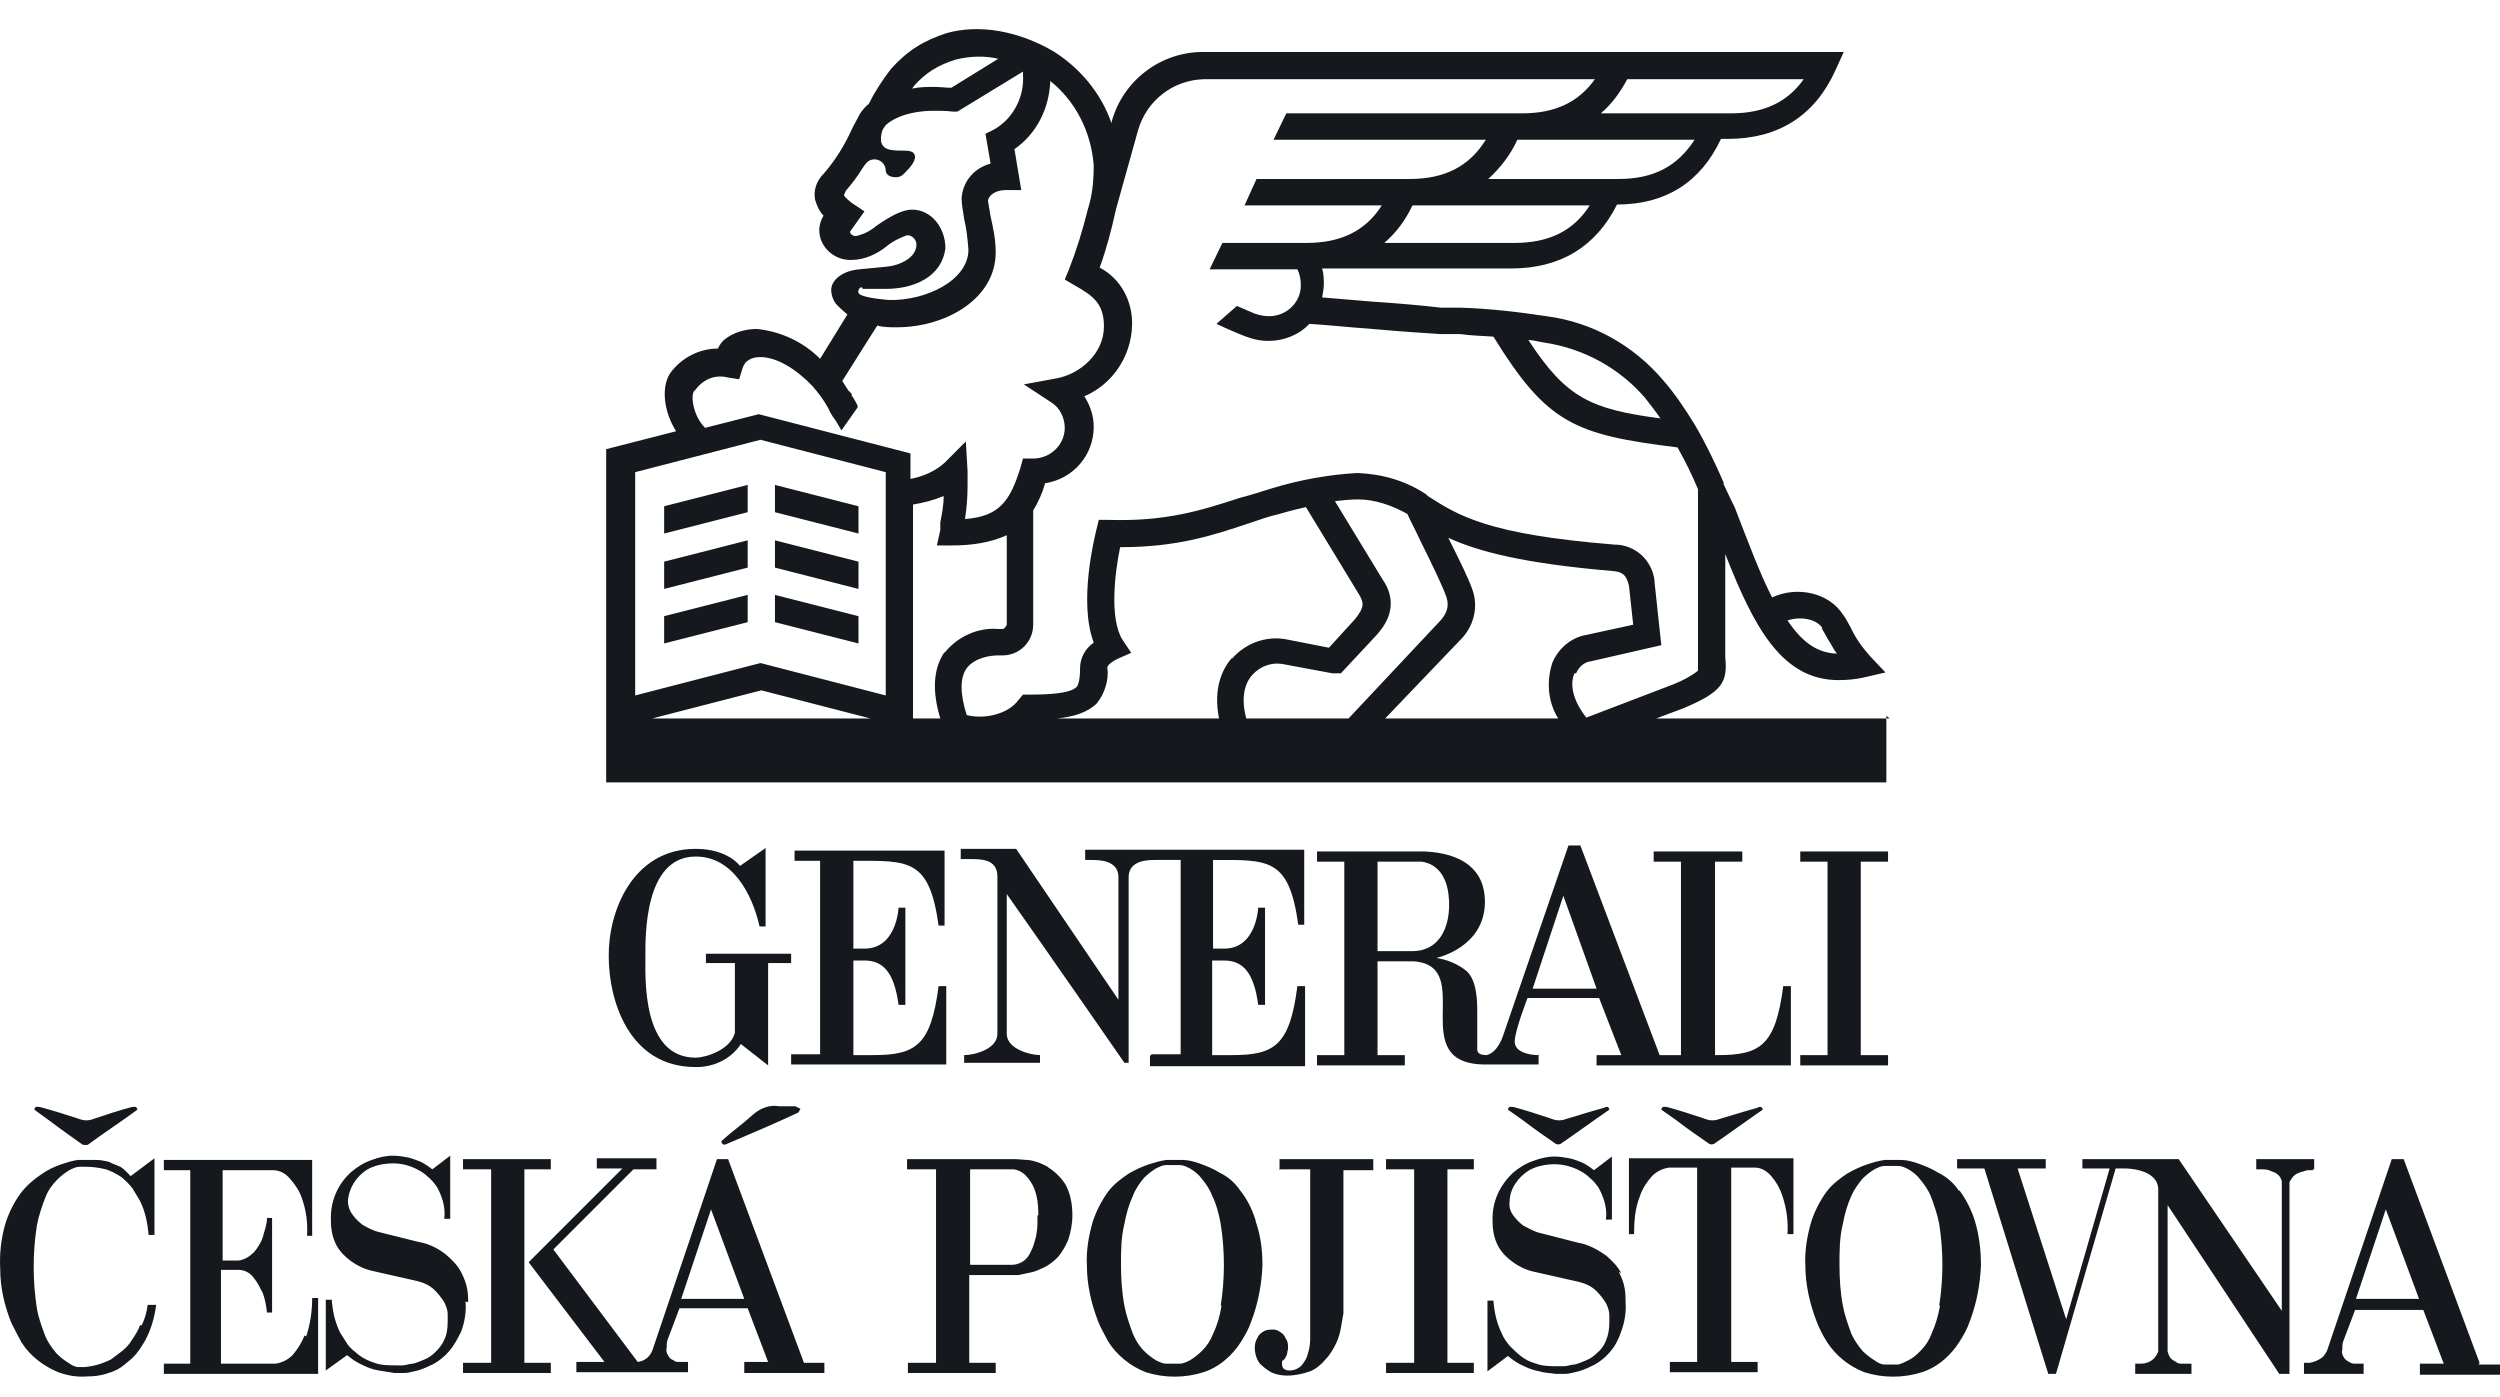 <svg width="68" height="38" viewBox="0 0 68 38" fill="none" xmlns="http://www.w3.org/2000/svg">
<path d="M23.351 16.76L21.079 16.181V16.923L23.351 17.502V16.76ZM18.065 14.512L20.337 13.932V13.19L18.065 13.77V14.512ZM23.351 13.77L21.079 13.19V13.932L23.351 14.512V13.77ZM18.065 16.019L20.337 15.439V14.697L18.065 15.277V16.019ZM23.351 15.277L21.079 14.697V15.439L23.351 16.019V15.277ZM53.279 32.385C53.14 32.177 52.955 32.014 52.723 31.899C52.537 31.783 52.352 31.713 52.166 31.644C52.027 31.597 51.865 31.551 51.726 31.551H51.494H51.262C51.1 31.574 50.938 31.62 50.799 31.667C50.59 31.736 50.404 31.829 50.242 31.922C50.034 32.061 49.825 32.223 49.686 32.409C49.5 32.664 49.361 32.942 49.269 33.22C49.153 33.614 49.083 34.031 49.106 34.425C49.106 34.935 49.222 35.446 49.408 35.932C49.477 36.118 49.57 36.303 49.686 36.489C49.918 36.86 50.289 37.161 50.706 37.323C51.216 37.486 51.772 37.486 52.282 37.323C52.491 37.254 52.7 37.138 52.885 36.976C53.047 36.837 53.186 36.674 53.302 36.489C53.418 36.303 53.511 36.141 53.581 35.932C53.766 35.446 53.859 34.935 53.882 34.425C53.882 34.008 53.836 33.614 53.72 33.22C53.627 32.919 53.488 32.64 53.302 32.385M52.769 35.515C52.723 35.77 52.653 36.025 52.537 36.28C52.468 36.465 52.375 36.605 52.236 36.744C52.143 36.837 52.05 36.929 51.911 36.999C51.819 37.045 51.726 37.092 51.633 37.115C51.587 37.115 51.517 37.115 51.471 37.115H51.425C51.425 37.115 51.309 37.115 51.262 37.115C51.169 37.115 51.077 37.068 50.984 36.999C50.868 36.929 50.752 36.837 50.66 36.744C50.544 36.605 50.428 36.442 50.358 36.28C50.265 36.025 50.173 35.77 50.126 35.515C50.057 35.144 50.034 34.773 50.034 34.402C50.034 34.031 50.034 33.66 50.126 33.289C50.173 33.035 50.242 32.779 50.358 32.525C50.428 32.362 50.544 32.2 50.66 32.061C50.752 31.968 50.868 31.875 50.984 31.806C51.077 31.759 51.169 31.713 51.262 31.713C51.309 31.713 51.378 31.713 51.425 31.713H51.471C51.471 31.713 51.587 31.713 51.633 31.713C51.726 31.713 51.819 31.759 51.911 31.806C52.027 31.875 52.143 31.968 52.213 32.061C52.329 32.2 52.445 32.362 52.514 32.525C52.607 32.779 52.7 33.035 52.746 33.289C52.862 34.031 52.862 34.773 52.746 35.515H52.769ZM62.923 31.806H62.946V31.528H61.37V31.806H61.555C61.555 31.806 61.694 31.806 61.764 31.852C61.834 31.875 61.903 31.899 61.949 31.945C62.019 31.991 62.042 32.061 62.065 32.13V35.654L59.26 31.528H56.641V31.783H57.382L56.2 35.886L54.879 31.783H55.644V31.528H53.233V31.783H53.975L55.713 37.37H55.922L57.545 31.783H57.823C57.823 31.783 58.704 31.783 58.704 32.362V36.767C58.657 36.883 58.565 36.999 58.449 37.045C58.356 37.092 58.263 37.092 58.171 37.092H58.078V37.37H59.608V37.092H59.492C59.492 37.092 59.399 37.092 59.353 37.092C59.307 37.092 59.237 37.092 59.191 37.045C59.144 37.022 59.098 36.999 59.052 36.952C59.005 36.906 58.982 36.837 58.959 36.767V32.779L61.996 37.37H62.274V32.154C62.274 32.154 62.343 32.014 62.413 31.968C62.459 31.922 62.529 31.899 62.599 31.875C62.645 31.875 62.714 31.829 62.784 31.829H62.9L62.923 31.806ZM43.612 30.137C43.264 30.23 42.917 30.345 42.592 30.438C42.476 30.485 42.337 30.485 42.221 30.438C41.873 30.322 41.526 30.206 41.178 30.113C41.108 30.113 41.039 30.067 41.016 30.183L41.41 30.461C41.711 30.693 42.012 30.902 42.314 31.11C42.36 31.134 42.407 31.134 42.453 31.11C42.893 30.809 43.334 30.485 43.774 30.183C43.751 30.067 43.682 30.113 43.612 30.137ZM67.444 37.068L65.38 31.528H65.056L63.294 36.744C63.294 36.744 63.224 36.883 63.155 36.929C63.062 36.999 62.946 37.045 62.83 37.068H62.668V37.37H64.291V37.092H64.221C64.221 37.092 64.129 37.092 64.082 37.092C64.013 37.092 63.966 37.092 63.897 37.045C63.85 37.022 63.781 36.976 63.758 36.929C63.711 36.86 63.688 36.79 63.711 36.697C63.711 36.628 63.711 36.558 63.734 36.489L64.059 35.631H65.914L66.47 37.092H65.821V37.393H68V37.115H67.42L67.444 37.068ZM64.082 35.33L64.894 32.895L65.798 35.33H64.082ZM44.099 34.634C44.006 34.449 43.844 34.286 43.682 34.147C43.45 33.985 43.195 33.846 42.917 33.8L41.827 33.521C41.688 33.475 41.572 33.406 41.433 33.336C41.34 33.266 41.247 33.174 41.178 33.081C41.085 32.965 41.039 32.826 41.062 32.687C41.062 32.339 41.294 32.014 41.595 31.829C41.804 31.713 42.059 31.667 42.291 31.667C42.523 31.667 42.778 31.736 42.986 31.852C43.079 31.899 43.172 31.968 43.241 32.038C43.334 32.107 43.403 32.2 43.473 32.293C43.542 32.409 43.589 32.525 43.635 32.664C43.682 32.826 43.705 32.988 43.682 33.174H43.844V31.458L43.357 31.829C43.357 31.829 43.148 31.667 43.032 31.62C42.917 31.574 42.801 31.528 42.685 31.505C42.546 31.481 42.43 31.458 42.291 31.458C42.082 31.458 41.897 31.505 41.711 31.574C41.502 31.644 41.317 31.759 41.155 31.899C40.784 32.246 40.575 32.71 40.598 33.22C40.598 33.475 40.645 33.707 40.761 33.916C40.853 34.078 40.992 34.217 41.155 34.333C41.317 34.449 41.502 34.541 41.711 34.588L42.94 34.866C43.125 34.912 43.288 34.982 43.427 35.121C43.519 35.214 43.612 35.33 43.682 35.446C43.728 35.538 43.774 35.654 43.774 35.77C43.774 35.863 43.774 35.932 43.774 35.956C43.774 36.141 43.751 36.303 43.682 36.465C43.635 36.581 43.566 36.697 43.45 36.79C43.357 36.883 43.264 36.952 43.148 36.999C43.032 37.045 42.94 37.092 42.824 37.115C42.731 37.115 42.638 37.161 42.546 37.161H42.36C42.175 37.161 41.966 37.161 41.781 37.092C41.618 37.045 41.479 36.976 41.363 36.883C41.247 36.79 41.155 36.697 41.062 36.605C40.969 36.489 40.9 36.396 40.853 36.28C40.714 36.002 40.645 35.7 40.621 35.376H40.459V37.3L41.016 36.883C41.155 36.999 41.294 37.092 41.456 37.161C41.595 37.231 41.734 37.277 41.873 37.3C42.012 37.346 42.175 37.346 42.314 37.37H42.337C42.337 37.37 42.453 37.37 42.569 37.37C42.685 37.37 42.824 37.323 42.94 37.3C43.102 37.254 43.241 37.184 43.38 37.115C43.542 37.022 43.682 36.906 43.797 36.767C43.937 36.605 44.029 36.419 44.099 36.211C44.192 35.956 44.238 35.677 44.215 35.399V35.353C44.215 35.353 44.215 35.167 44.192 35.051C44.168 34.889 44.099 34.727 44.029 34.588M18.065 17.502L20.337 16.923V16.181L18.065 16.76V17.502ZM51.355 28.699H50.613V23.437H51.355V23.159H48.967V23.437H49.709V28.699H48.967V28.978H51.355V28.699ZM44.331 33.568H44.447C44.447 33.22 44.47 32.872 44.609 32.525C44.678 32.316 44.794 32.154 44.933 31.991C45.049 31.875 45.212 31.783 45.397 31.759H46.162V37.045H45.42V37.323H47.808V37.045H47.089V31.759H47.739C47.901 31.759 48.063 31.852 48.179 31.991C48.318 32.154 48.411 32.316 48.48 32.525C48.596 32.872 48.643 33.22 48.619 33.568H48.782V31.505H44.307V33.568H44.331ZM34.154 33.197C34.061 32.895 33.922 32.617 33.736 32.385C33.597 32.177 33.412 32.014 33.18 31.899C32.995 31.783 32.809 31.713 32.623 31.644C32.484 31.597 32.322 31.551 32.183 31.551H31.951H31.719C31.557 31.574 31.418 31.62 31.256 31.667C31.047 31.736 30.862 31.829 30.699 31.922C30.491 32.061 30.282 32.223 30.143 32.409C29.958 32.664 29.819 32.942 29.726 33.22C29.61 33.614 29.54 34.031 29.564 34.425C29.564 34.935 29.679 35.446 29.865 35.932C29.934 36.118 30.05 36.303 30.143 36.489C30.375 36.86 30.746 37.161 31.163 37.323C31.673 37.486 32.229 37.486 32.739 37.323C32.948 37.254 33.157 37.138 33.342 36.976C33.505 36.837 33.644 36.674 33.76 36.489C33.875 36.303 33.968 36.141 34.038 35.932C34.223 35.446 34.316 34.935 34.339 34.425C34.339 34.008 34.293 33.614 34.154 33.22M33.226 35.515C33.18 35.793 33.11 36.048 32.995 36.28C32.925 36.465 32.832 36.605 32.693 36.744C32.6 36.837 32.484 36.929 32.368 36.999C32.276 37.045 32.183 37.092 32.09 37.092C32.044 37.092 31.974 37.092 31.928 37.092H31.882C31.882 37.092 31.766 37.092 31.719 37.092C31.627 37.092 31.534 37.045 31.441 36.999C31.325 36.929 31.209 36.837 31.117 36.744C30.978 36.605 30.885 36.442 30.815 36.28C30.723 36.025 30.63 35.77 30.584 35.515C30.514 35.144 30.491 34.773 30.491 34.402C30.491 34.031 30.491 33.66 30.584 33.289C30.63 33.035 30.699 32.779 30.815 32.525C30.885 32.339 31.001 32.177 31.117 32.038C31.209 31.945 31.325 31.852 31.441 31.783C31.534 31.736 31.627 31.69 31.719 31.69C31.766 31.69 31.835 31.69 31.882 31.69H31.928C31.928 31.69 32.044 31.69 32.09 31.69C32.183 31.69 32.276 31.736 32.368 31.783C32.484 31.852 32.6 31.945 32.67 32.038C32.786 32.177 32.902 32.339 32.971 32.525C33.087 32.756 33.157 33.035 33.203 33.289C33.319 34.031 33.319 34.773 33.203 35.515M8.282 36.326C8.212 36.512 8.096 36.697 7.957 36.86C7.841 36.976 7.679 37.068 7.494 37.092H6.01V34.541H6.497C6.659 34.541 6.821 34.634 6.914 34.773C7.007 34.889 7.076 35.028 7.146 35.167C7.216 35.353 7.239 35.515 7.262 35.7H7.401V33.127H7.262C7.262 33.313 7.192 33.475 7.146 33.66C7.1 33.8 7.007 33.939 6.914 34.055C6.798 34.17 6.659 34.263 6.497 34.286H6.056V31.829H7.424C7.61 31.829 7.772 31.922 7.888 32.061C8.027 32.223 8.143 32.385 8.212 32.594C8.328 32.919 8.375 33.266 8.351 33.614H8.491V31.551H4.457V31.829H5.175V37.092H4.457V37.37H8.653V35.306H8.491C8.491 35.654 8.444 36.002 8.328 36.35M14.263 31.806H14.982V31.528H12.594V31.806H13.359V37.068H12.594V37.346H14.982V37.068H14.263V31.806ZM12.733 35.422V35.376C12.733 35.376 12.733 35.191 12.71 35.075C12.687 34.912 12.617 34.75 12.547 34.611C12.455 34.425 12.293 34.263 12.13 34.124C11.898 33.939 11.643 33.823 11.365 33.776L10.252 33.498C10.113 33.452 9.974 33.382 9.858 33.313C9.766 33.243 9.673 33.151 9.603 33.058C9.511 32.942 9.464 32.803 9.464 32.664C9.487 32.316 9.696 31.991 9.997 31.806C10.206 31.69 10.461 31.644 10.693 31.644C10.948 31.644 11.18 31.713 11.388 31.829C11.481 31.875 11.574 31.945 11.643 32.014C11.736 32.084 11.806 32.177 11.875 32.27C11.945 32.385 11.991 32.501 12.037 32.64C12.084 32.803 12.107 32.965 12.084 33.151H12.246V31.435L11.759 31.806C11.759 31.806 11.551 31.644 11.435 31.597C11.319 31.551 11.203 31.505 11.087 31.481C10.971 31.458 10.832 31.435 10.693 31.435C10.484 31.435 10.299 31.481 10.113 31.551C9.905 31.62 9.719 31.736 9.557 31.875C9.186 32.2 8.977 32.687 9.001 33.197C9.001 33.452 9.047 33.684 9.163 33.892C9.256 34.055 9.395 34.194 9.557 34.31C9.719 34.425 9.905 34.518 10.113 34.565L11.342 34.843C11.527 34.889 11.69 34.959 11.829 35.098C11.922 35.191 12.014 35.306 12.084 35.422C12.13 35.515 12.177 35.631 12.177 35.747C12.177 35.84 12.177 35.909 12.177 35.932C12.177 36.141 12.153 36.303 12.084 36.442C12.037 36.558 11.945 36.674 11.852 36.767C11.759 36.86 11.667 36.929 11.551 36.976C11.435 37.022 11.342 37.068 11.226 37.092C11.133 37.092 11.041 37.138 10.948 37.138H10.762C10.577 37.138 10.368 37.138 10.183 37.068C10.044 37.022 9.882 36.952 9.766 36.86C9.65 36.767 9.534 36.674 9.464 36.581C9.395 36.465 9.325 36.373 9.256 36.257C9.117 35.979 9.047 35.677 9.024 35.353H8.861V37.277L9.441 36.86C9.58 36.976 9.719 37.068 9.882 37.138C10.021 37.207 10.16 37.254 10.299 37.277C10.438 37.3 10.6 37.323 10.739 37.346H10.762C10.762 37.346 10.878 37.346 10.994 37.346C11.11 37.346 11.249 37.3 11.365 37.277C11.527 37.231 11.667 37.161 11.806 37.092C11.968 36.999 12.107 36.883 12.223 36.744C12.362 36.581 12.455 36.396 12.547 36.211C12.64 35.956 12.687 35.677 12.663 35.399M3.808 36.048C3.761 36.187 3.669 36.327 3.576 36.465C3.506 36.581 3.414 36.674 3.298 36.767C3.205 36.837 3.112 36.906 3.02 36.976C2.788 37.092 2.556 37.161 2.301 37.184C2.301 37.184 2.185 37.184 2.139 37.184C2.046 37.184 1.953 37.138 1.86 37.068C1.744 36.999 1.629 36.906 1.536 36.813C1.42 36.674 1.304 36.512 1.234 36.35C1.142 36.095 1.049 35.863 1.003 35.585C0.887 34.843 0.887 34.078 1.003 33.336C1.049 33.081 1.142 32.803 1.234 32.571C1.304 32.385 1.42 32.223 1.559 32.084C1.652 31.991 1.768 31.899 1.884 31.829C1.976 31.783 2.069 31.736 2.162 31.736C2.208 31.736 2.255 31.736 2.324 31.736C2.51 31.736 2.695 31.759 2.88 31.806C3.02 31.852 3.159 31.922 3.298 32.014C3.414 32.107 3.506 32.2 3.599 32.316C3.669 32.432 3.738 32.548 3.808 32.664C3.947 32.942 4.016 33.266 4.04 33.591H4.202V31.505L3.553 31.991C3.553 31.991 3.39 31.806 3.275 31.736C3.159 31.69 3.043 31.644 2.95 31.597C2.834 31.574 2.741 31.551 2.625 31.551C2.533 31.551 2.44 31.551 2.394 31.551H2.115C1.953 31.574 1.814 31.62 1.675 31.667C1.466 31.736 1.281 31.829 1.119 31.945C0.91 32.084 0.724 32.246 0.562 32.455C0.377 32.71 0.238 32.988 0.145 33.289C0.029 33.684 -0.017 34.101 0.006 34.518C0.006 35.028 0.122 35.515 0.307 35.979C0.4 36.164 0.493 36.35 0.585 36.512C0.817 36.883 1.188 37.161 1.582 37.323C1.837 37.416 2.092 37.462 2.37 37.439C2.556 37.439 2.765 37.416 2.95 37.346C3.112 37.3 3.251 37.231 3.39 37.115C3.506 37.022 3.622 36.929 3.715 36.813C3.808 36.697 3.877 36.581 3.947 36.465C4.109 36.164 4.202 35.84 4.248 35.492H4.016C3.993 35.677 3.947 35.863 3.854 36.048M2.255 31.134C2.255 31.134 2.347 31.157 2.394 31.134C2.834 30.809 3.298 30.508 3.738 30.183C3.715 30.067 3.622 30.113 3.576 30.113C3.228 30.206 2.88 30.322 2.533 30.438C2.417 30.485 2.278 30.485 2.162 30.438C1.814 30.322 1.443 30.206 1.095 30.113C1.026 30.113 0.956 30.067 0.933 30.183L1.35 30.485C1.652 30.716 1.953 30.925 2.278 31.157M28.497 31.736C28.335 31.644 28.149 31.574 27.964 31.551C27.848 31.551 27.709 31.528 27.593 31.528H24.672V31.806H25.46V37.068H24.695V37.346H27.083V37.068H26.364V34.681H27.709C27.709 34.681 27.918 34.634 28.033 34.611C28.172 34.588 28.288 34.518 28.404 34.472C28.543 34.402 28.659 34.31 28.775 34.194C28.891 34.055 28.984 33.892 29.053 33.73C29.123 33.521 29.169 33.289 29.169 33.058C29.169 32.779 29.123 32.478 28.984 32.223C28.868 32.038 28.706 31.875 28.52 31.759M28.219 33.058V33.243C28.219 33.243 28.219 33.429 28.196 33.521C28.196 33.614 28.149 33.73 28.126 33.823C28.103 33.916 28.057 34.008 28.01 34.101C27.964 34.194 27.894 34.263 27.825 34.31C27.755 34.356 27.639 34.402 27.547 34.402H26.387V31.806H27.547C27.663 31.806 27.802 31.875 27.894 31.968C27.987 32.061 28.08 32.2 28.126 32.316C28.219 32.548 28.242 32.779 28.242 33.011V33.058H28.219ZM34.826 31.806H35.637V36.419C35.637 36.558 35.614 36.697 35.568 36.837C35.544 36.952 35.475 37.045 35.405 37.138C35.313 37.231 35.197 37.277 35.081 37.277C35.035 37.277 35.011 37.277 34.965 37.254C34.942 37.254 34.919 37.231 34.895 37.207C34.895 37.184 34.872 37.161 34.872 37.115V37.022C34.872 37.022 34.942 36.976 34.965 36.929C34.965 36.906 35.011 36.86 35.011 36.813C35.011 36.767 35.035 36.721 35.035 36.674C35.035 36.581 35.035 36.489 34.965 36.396C34.942 36.327 34.895 36.28 34.826 36.234C34.756 36.187 34.71 36.164 34.64 36.164C34.548 36.164 34.432 36.164 34.339 36.234C34.27 36.28 34.223 36.327 34.2 36.396C34.154 36.465 34.13 36.558 34.13 36.651C34.13 36.813 34.177 36.976 34.27 37.092C34.362 37.184 34.455 37.254 34.571 37.323C34.71 37.393 34.872 37.416 35.011 37.416C35.22 37.416 35.429 37.37 35.637 37.3C35.8 37.231 35.939 37.115 36.054 36.976C36.17 36.86 36.263 36.697 36.333 36.558C36.402 36.419 36.449 36.257 36.472 36.118C36.495 35.979 36.518 35.863 36.541 35.724C36.541 35.608 36.541 35.515 36.541 35.469V31.829H37.353V31.528H34.803V31.829L34.826 31.806ZM19.827 31.528H19.502L17.74 36.744C17.671 36.906 17.532 37.022 17.346 37.045L15.051 33.985L17.23 31.806H17.856V31.505H16.233V31.783H16.929L14.379 34.333L16.442 37.045H15.677V37.323H18.714V37.045H18.645C18.645 37.045 18.552 37.045 18.482 37.045C18.413 37.045 18.366 37.045 18.32 36.999C18.25 36.976 18.204 36.929 18.181 36.883C18.134 36.813 18.111 36.744 18.134 36.651C18.134 36.581 18.134 36.512 18.158 36.442L18.482 35.585H20.337L20.893 37.045H20.244V37.346H22.423V37.068H21.867L19.804 31.528H19.827ZM18.529 35.33L19.34 32.895L20.244 35.33H18.552H18.529ZM18.946 29.024C19.433 29.024 19.896 28.792 20.151 28.398L20.893 28.978V26.196H21.519V25.941H19.201V26.196H19.989V28.097C19.85 28.584 19.154 28.769 18.923 28.769C17.462 28.769 17.555 26.613 17.555 26.033C17.555 25.5 17.509 23.298 18.923 23.298C19.919 23.298 20.453 24.295 20.661 25.199H20.824V23.066L20.128 23.553C20.128 23.553 19.804 23.089 18.923 23.089C17.184 23.089 16.535 24.828 16.558 26.033C16.558 27.146 17.068 29.024 18.923 29.024M37.7 31.806H38.465V37.068H37.7V37.346H40.088V37.068H39.37V31.806H40.088V31.528H37.7V31.806ZM41.827 28.699C41.827 28.699 41.224 28.699 41.201 28.352C41.178 28.097 41.549 27.146 41.549 27.146H43.496L44.099 28.699H43.427V28.978H48.712V26.822H48.504C48.295 28.444 47.878 28.699 46.718 28.699H46.649V23.437H47.391V23.159H44.98V23.437H45.722V28.699H45.142L42.986 22.997H42.662L40.877 28.189C40.877 28.189 40.737 28.63 40.436 28.699C40.158 28.699 40.181 28.56 40.181 28.514V27.517C40.181 27.262 40.181 26.659 39.88 26.404C39.648 26.219 39.37 26.103 39.068 26.057C39.068 26.057 40.39 25.778 40.39 24.527C40.39 23.646 39.764 23.205 38.744 23.159H35.823V23.437H36.565V28.699H35.823V28.978H38.211V28.699H37.469V26.149H38.465C40.181 26.288 38.164 28.978 40.436 28.954H41.85V28.676L41.827 28.699ZM42.523 24.364L43.427 26.891H41.688L42.523 24.364ZM38.419 25.871H37.469V23.437H38.674C39.393 23.553 39.416 24.364 39.416 24.619C39.416 25.245 39.138 25.871 38.419 25.871ZM51.401 19.542H45.049L45.791 19.264C46.834 18.824 46.997 18.569 46.927 17.873V15.068C47.715 17.085 48.48 18.499 50.01 18.499C50.242 18.499 50.474 18.476 50.683 18.43L51.285 18.291L50.868 17.85C50.66 17.618 50.474 17.363 50.335 17.062C50.265 16.946 50.219 16.83 50.126 16.714C49.755 16.134 48.898 15.926 48.202 16.25C47.878 15.624 47.576 14.813 47.182 13.793L47.089 13.608L46.881 13.167V13.121C46.649 12.588 46.394 12.054 46.093 11.544C45.837 11.127 45.559 10.71 45.235 10.339C44.423 9.388 43.311 8.762 42.059 8.6C41.294 8.484 40.506 8.392 39.717 8.368H39.184C38.813 8.322 38.071 8.252 37.353 8.206L35.962 8.09C35.962 8.09 36.008 7.858 36.008 7.742C36.008 7.603 36.008 7.464 35.962 7.302H41.108C42.43 7.302 43.403 6.722 43.983 5.563C45.304 5.563 46.255 4.961 46.811 3.778H46.997C48.364 3.778 49.361 3.152 49.918 1.924L50.15 1.414H32.716C31.557 1.414 30.537 2.202 30.236 3.315V3.361C29.958 2.55 29.401 1.877 28.683 1.414C27.709 0.834 26.619 0.649 25.738 0.904C25.46 0.996 25.182 1.112 24.927 1.275C24.672 1.437 24.44 1.645 24.232 1.877C24 2.179 23.791 2.503 23.629 2.828C23.536 2.897 23.466 2.99 23.397 3.083L23.188 3.477C22.98 3.941 22.725 4.358 22.4 4.729C22.215 4.914 22.122 5.169 22.168 5.424C22.215 5.586 22.284 5.749 22.4 5.865C22.331 5.981 22.284 6.12 22.284 6.259C22.284 6.722 22.701 7.093 23.165 7.07C23.513 7.07 23.861 6.908 24.116 6.699C24.278 6.56 24.486 6.467 24.672 6.398C24.811 6.398 24.927 6.514 24.927 6.653C24.927 7.024 24.44 7.232 24.092 7.256L23.374 7.325C22.864 7.372 22.609 7.65 22.609 7.882C22.609 8.044 22.678 8.229 22.817 8.345L22.864 8.392L23.049 8.554L22.307 9.759C21.844 9.296 21.241 9.017 20.592 8.948C20.267 8.948 19.943 9.041 19.688 9.249C19.618 9.319 19.572 9.388 19.525 9.481C19.015 9.481 18.529 9.736 18.227 10.153C17.972 10.547 18.065 11.22 18.39 11.73L16.488 12.217V21.281H51.309V19.473L51.401 19.542ZM49.547 17.085C49.547 17.085 49.686 17.317 49.732 17.41C49.802 17.502 49.871 17.665 49.964 17.78C49.408 17.757 49.014 17.456 48.619 16.876C48.967 16.76 49.408 16.83 49.57 17.085M42.012 9.319C43.079 9.481 44.053 10.014 44.748 10.826C44.887 11.011 45.026 11.174 45.165 11.382C43.288 11.127 42.615 10.849 41.572 9.249C41.711 9.249 41.85 9.296 42.012 9.319ZM41.201 6.607H37.654C37.979 6.328 38.234 5.981 38.419 5.586H43.241C42.801 6.282 42.128 6.607 41.201 6.607ZM44.029 4.868H40.482C40.807 4.566 41.085 4.219 41.271 3.801H46.093C45.629 4.52 44.98 4.868 44.029 4.868ZM44.261 2.155H49.06C48.619 2.781 47.97 3.083 47.089 3.083H43.542C43.844 2.828 44.076 2.503 44.261 2.155ZM24.857 2.341C24.997 2.179 25.182 2.016 25.367 1.9C25.553 1.785 25.762 1.692 25.993 1.622C26.364 1.53 26.758 1.506 27.152 1.599L25.877 2.387C25.715 2.387 25.576 2.364 25.414 2.364C25.205 2.364 25.02 2.364 24.811 2.41L24.857 2.341ZM23.466 7.858H24.092C24.857 7.858 25.622 7.534 25.715 6.746C25.715 6.212 25.344 5.702 24.811 5.702C24.533 5.702 24.208 5.888 23.837 6.143C23.675 6.282 23.49 6.375 23.281 6.421C23.188 6.421 23.119 6.352 23.119 6.305L23.513 5.749L23.165 5.517C23.165 5.517 22.98 5.378 22.956 5.308C22.956 5.285 23.003 5.216 23.003 5.192C23.165 5.007 23.327 4.798 23.466 4.566C23.559 4.427 23.629 4.335 23.791 4.335C23.953 4.335 24.092 4.474 24.092 4.636C24.092 4.752 24.208 4.821 24.371 4.821C24.533 4.821 24.602 4.706 24.672 4.636C24.672 4.636 25.02 4.311 24.834 4.149C24.649 3.987 23.768 4.335 24 3.546L24.069 3.431C24.162 3.315 24.579 3.013 25.414 3.013C25.576 3.013 25.738 3.013 25.924 3.036H26.04L27.825 1.947C27.825 1.947 27.825 1.993 27.825 2.016C27.871 2.619 27.57 3.222 27.037 3.523L26.805 3.639L26.944 4.451C26.503 4.566 26.179 4.937 26.156 5.401C26.156 5.586 26.202 5.772 26.225 5.957C26.295 6.236 26.318 6.514 26.341 6.792C26.341 7.627 25.182 8.183 24.185 8.16C24.185 8.16 23.513 8.113 23.374 7.997C23.351 7.974 23.327 7.928 23.351 7.905C23.351 7.858 23.397 7.812 23.443 7.812M18.923 10.594C19.131 10.316 19.456 10.177 19.804 10.269L20.105 10.316L20.198 10.014C20.198 10.014 20.244 9.875 20.314 9.829C20.43 9.736 20.546 9.713 20.685 9.713C21.125 9.713 21.658 10.037 22.099 10.501C22.261 10.687 22.4 10.872 22.516 11.081C22.539 11.127 22.562 11.174 22.585 11.22L22.655 11.336C22.748 11.452 22.817 11.591 22.887 11.707L23.327 11.081C23.327 11.081 23.327 11.058 23.327 11.034C23.281 10.942 23.235 10.849 23.165 10.756V10.71L23.072 10.617C23.026 10.547 22.956 10.432 22.91 10.362L23.861 8.855C24.023 8.902 24.208 8.902 24.394 8.902C25.715 8.902 27.083 8.137 27.083 6.862C27.083 6.514 27.013 6.189 26.944 5.888C26.921 5.749 26.898 5.61 26.874 5.471C26.874 5.331 27.06 5.169 27.361 5.169H27.778L27.593 4.056C28.196 3.639 28.543 2.944 28.567 2.202C29.262 2.758 29.679 3.593 29.749 4.497C29.749 4.845 29.726 5.192 29.633 5.54L29.587 5.702C29.448 6.259 29.285 6.792 29.077 7.325L28.961 7.603L29.239 7.766C29.726 8.044 30.027 8.252 30.027 8.878C30.027 9.62 29.378 10.177 28.729 10.293L27.848 10.455L28.59 10.942C28.822 11.081 28.961 11.359 28.961 11.637C28.961 12.101 28.567 12.472 28.103 12.472H27.825L27.755 12.727C27.477 13.608 27.199 14.048 26.248 14.118C26.295 13.816 26.318 13.515 26.318 13.213V12.819L26.271 12.008L25.692 12.588C25.437 12.819 25.112 12.959 24.765 13.028V12.333L20.638 11.266L19.178 11.637C18.853 11.313 18.784 10.779 18.876 10.64M17.74 19.542L20.708 18.777L23.675 19.542H17.764H17.74ZM24.092 18.916L20.685 18.035L17.277 18.916V12.843L20.685 11.962L24.092 12.843V18.916ZM25.692 17.734C25.391 18.175 25.344 18.777 25.576 19.542H24.834V13.723C25.112 13.677 25.391 13.608 25.669 13.492C25.669 13.723 25.622 13.979 25.576 14.21V14.419L25.483 14.836H25.901C26.411 14.836 26.921 14.767 27.384 14.558V16.992C27.384 16.992 27.338 17.108 27.268 17.108H27.152C26.596 17.062 26.04 17.317 25.692 17.757M33.505 17.896C33.249 18.198 32.995 18.708 33.157 19.542H28.752C29.216 19.496 29.564 19.38 29.819 19.148C30.05 18.87 30.166 18.499 30.12 18.151C30.12 18.128 30.166 18.035 30.398 17.92L30.769 17.757L30.537 17.41C30.166 16.83 30.328 15.555 30.468 14.883H30.491C31.974 14.883 32.948 14.581 33.968 14.234C34.246 14.141 34.501 14.048 34.803 13.979C34.803 13.979 35.104 13.886 35.521 13.793L36.959 16.158C37.098 16.39 37.121 16.505 36.866 16.83L36.147 17.618L34.965 17.386C34.409 17.294 33.875 17.502 33.505 17.92V17.896ZM33.899 19.542C33.76 19.032 33.829 18.615 34.061 18.36C34.27 18.128 34.571 18.012 34.872 18.059L36.24 18.314H36.472L37.446 17.27C37.608 17.085 38.118 16.505 37.608 15.764L36.31 13.631C36.518 13.608 36.727 13.584 36.935 13.584C37.399 13.584 37.863 13.747 38.28 13.979C38.373 14.187 38.512 14.442 38.651 14.744C38.929 15.3 39.254 15.972 39.346 16.25C39.37 16.343 39.462 16.598 39.138 16.923L36.681 19.542H33.899ZM42.36 19.542H37.677L39.694 17.433C40.088 17.062 40.227 16.505 40.042 16.019C39.949 15.74 39.671 15.184 39.393 14.628C40.204 14.999 41.41 15.323 43.867 15.532C44.168 15.555 44.238 15.671 44.307 15.926L44.423 16.992L43.148 17.27C42.731 17.34 42.383 17.641 42.221 18.035C42.059 18.546 42.105 19.102 42.383 19.542M42.87 18.314C42.94 18.151 43.079 18.012 43.264 17.989L45.188 17.549L45.003 15.833V15.787C44.933 15.23 44.47 14.813 43.913 14.813C40.459 14.535 39.671 14.025 38.836 13.492L38.79 13.445C38.234 13.074 37.585 12.889 36.912 12.866C36.124 12.912 35.359 13.051 34.594 13.283C34.293 13.376 34.014 13.469 33.736 13.538C32.67 13.886 31.719 14.187 30.166 14.141H29.888L29.819 14.419C29.772 14.628 29.332 16.366 29.749 17.479C29.517 17.641 29.378 17.896 29.378 18.175C29.378 18.546 29.308 18.661 29.285 18.685C29.1 18.87 28.497 18.893 28.01 18.893H27.825L27.709 19.032C27.407 19.45 26.735 19.566 26.295 19.45C26.109 18.87 26.109 18.43 26.295 18.175C26.526 17.873 26.967 17.827 27.152 17.827H27.268C27.732 17.827 28.103 17.456 28.103 16.992V13.886C28.242 13.654 28.358 13.399 28.427 13.144C29.192 13.028 29.749 12.379 29.749 11.614C29.749 11.313 29.656 11.034 29.494 10.779C30.259 10.455 30.769 9.69 30.792 8.855C30.815 8.206 30.491 7.58 29.911 7.279C30.097 6.769 30.236 6.236 30.352 5.702L30.954 3.546C31.186 2.735 31.905 2.179 32.739 2.155H43.38C42.94 2.781 42.291 3.083 41.41 3.083H34.988L34.64 3.801H40.413C39.972 4.52 39.3 4.868 38.35 4.868H34.177L33.852 5.586H37.585C37.144 6.282 36.472 6.607 35.544 6.607H33.249L32.902 7.325H35.289C35.359 7.464 35.382 7.603 35.382 7.766C35.382 8.229 34.988 8.6 34.525 8.6C34.339 8.6 34.154 8.554 33.968 8.461L33.644 8.322L33.087 8.809L33.389 8.948C33.875 9.157 34.13 9.273 34.501 9.273C34.919 9.273 35.336 9.11 35.614 8.809C36.031 8.832 36.681 8.902 37.33 8.948C38.095 9.017 38.813 9.064 39.184 9.087H39.717C40.042 9.133 40.32 9.133 40.621 9.157C42.082 11.521 42.824 11.823 45.629 12.17C45.837 12.541 46.023 12.912 46.185 13.306V17.92C46.185 18.128 46.185 18.198 46.185 18.244C45.977 18.406 45.745 18.522 45.513 18.615L43.148 19.519C42.801 19.079 42.685 18.638 42.824 18.314M47.785 30.137C47.437 30.23 47.089 30.345 46.765 30.438C46.649 30.485 46.51 30.485 46.394 30.438C46.046 30.322 45.699 30.206 45.351 30.113C45.281 30.113 45.212 30.067 45.188 30.183L45.583 30.461C45.884 30.693 46.185 30.902 46.487 31.11C46.533 31.134 46.579 31.134 46.626 31.11C47.066 30.809 47.507 30.485 47.947 30.183C47.924 30.067 47.831 30.113 47.785 30.137ZM20.476 30.322C20.198 30.577 19.896 30.786 19.618 31.041C19.641 31.134 19.688 31.157 19.78 31.11C20.105 30.971 20.43 30.832 20.754 30.693C21.079 30.554 21.38 30.415 21.681 30.276C21.728 30.276 21.751 30.183 21.774 30.16C21.728 30.137 21.681 30.113 21.635 30.09H21.195C20.94 30.044 20.685 30.137 20.476 30.322ZM25.738 26.822H25.53C25.321 28.444 24.904 28.699 23.745 28.699H23.212V26.126H23.513C24.023 26.126 24.324 26.451 24.44 27.332H24.626V24.689H24.44C24.44 24.689 24.394 25.825 23.49 25.802H23.212V23.414C24.718 23.414 25.275 23.344 25.53 25.176H25.692V23.136H21.612V23.414H22.307V28.676H21.519V28.954H25.738V26.799V26.822ZM31.279 28.723V29.001H35.498V26.822H35.289C35.081 28.444 34.664 28.699 33.505 28.699H32.971V26.126H33.296C33.806 26.126 34.107 26.451 34.223 27.332H34.409V24.689H34.223C34.223 24.689 34.177 25.825 33.273 25.802H32.995V23.391C34.501 23.391 35.058 23.321 35.313 25.152H35.475V23.112H29.517V23.391H29.679C29.888 23.391 30.398 23.391 30.421 23.831V27.193L27.639 23.089H26.132V23.367H26.387C26.689 23.367 27.106 23.367 27.129 23.808V28.12C27.129 28.537 26.503 28.699 26.225 28.699V28.908H28.288V28.699C28.033 28.699 27.384 28.537 27.384 28.12V24.318C28.497 25.894 30.584 28.908 30.584 28.908H30.699V23.831C30.723 23.391 31.233 23.391 31.441 23.391H32.114V28.676H31.325L31.279 28.723Z" fill="#15181C"/>
</svg>
